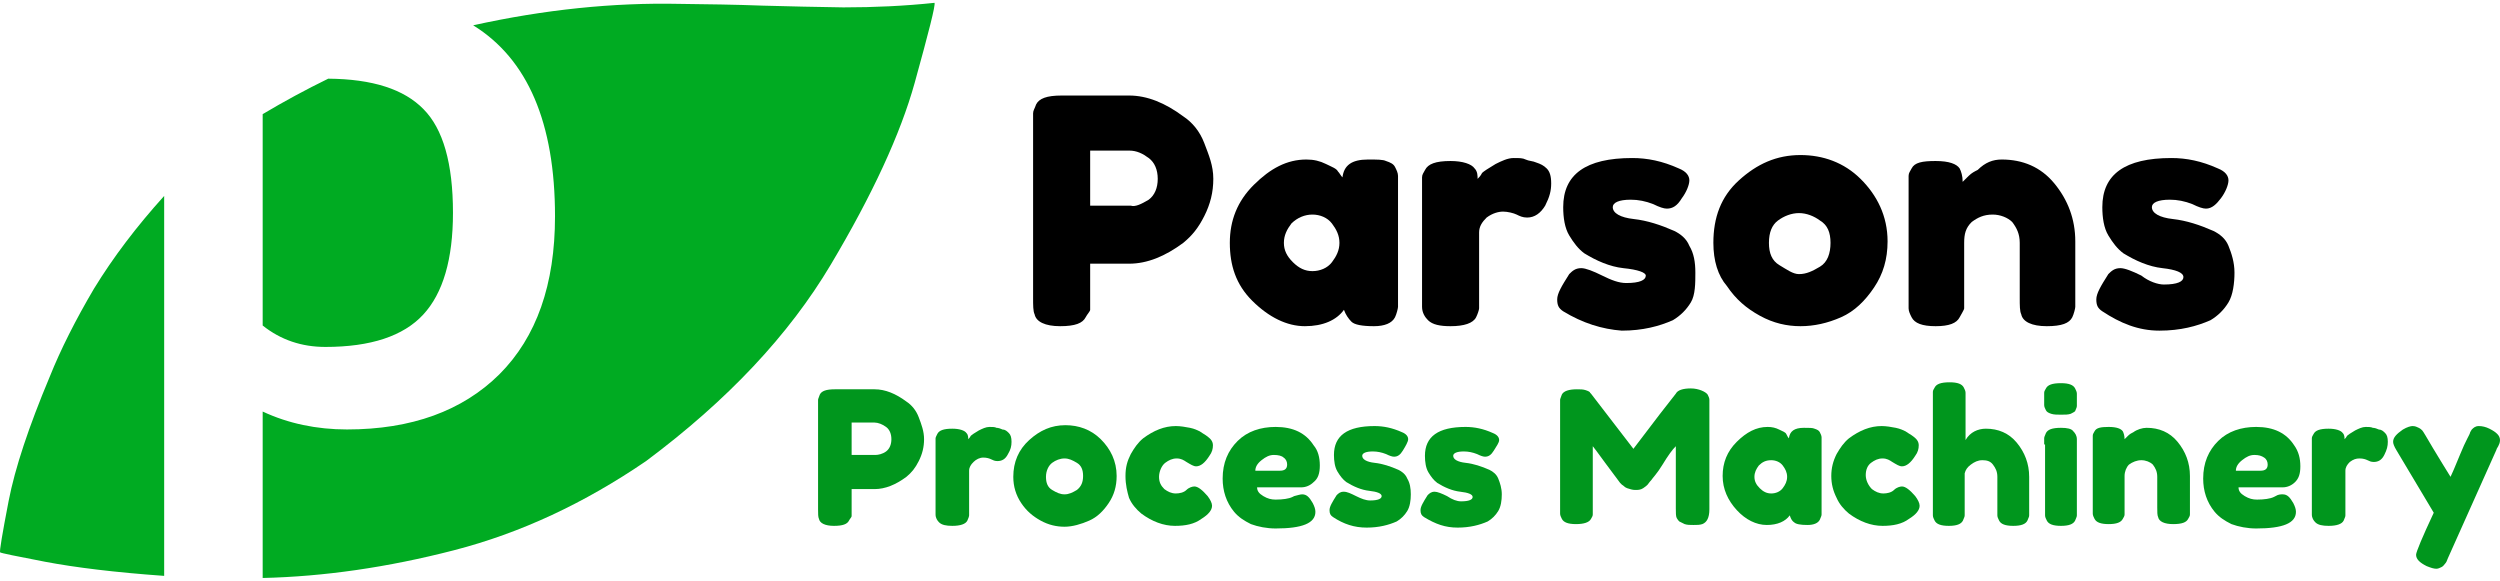 <svg xmlns="http://www.w3.org/2000/svg" width="198" height="46" viewBox="0 0 198 46" fill="none"><g id="parsons-logo"><g id="symbol-wrapper-1_1_"><g id="symbol-bg-wrapper-1_1_"><g id="symbol-1_1_"><g id="gsymbol-1_1_"><g id="surface1_1_"><path id="Vector" d="M13.002 15.519C10.813 17.939 8.961 20.386 7.445 22.861C5.986 25.336 4.807 27.672 3.937 29.841C2.282 33.79 1.187 37.072 0.682 39.686C0.177 42.3 -0.048 43.663 0.008 43.746C0.065 43.802 1.271 44.052 3.601 44.497C5.958 44.942 9.073 45.331 13.002 45.609V15.519ZM25.996 6.231C24.228 7.093 22.488 8.038 20.804 9.04V25.781C22.235 26.921 23.891 27.477 25.771 27.477C29.364 27.477 31.946 26.615 33.517 24.919C35.089 23.223 35.875 20.525 35.875 16.854C35.875 12.933 35.089 10.208 33.545 8.65C32.002 7.065 29.504 6.259 25.996 6.231ZM74.014 0.224C71.657 0.474 69.243 0.585 66.802 0.585C64.697 0.558 62.564 0.502 60.403 0.446C58.214 0.363 56.025 0.335 53.808 0.307C48.588 0.196 43.143 0.752 37.474 2.004C41.796 4.673 43.957 9.735 43.957 17.132C43.957 22.527 42.498 26.699 39.551 29.646C36.632 32.539 32.591 34.013 27.483 34.013C25.07 34.013 22.825 33.54 20.804 32.594V45.776C25.631 45.665 30.683 44.942 35.959 43.579C41.235 42.217 46.286 39.853 51.17 36.516C57.624 31.704 62.48 26.532 65.791 20.97C69.103 15.408 71.32 10.597 72.442 6.564C73.565 2.504 74.098 0.419 74.014 0.224Z" fill="#00AB22"></path></g></g></g></g></g><g id="text-wrapper-1_1_"><g id="text-1_1_"><path id="char-fxlqqgfqg-P-17_1_" d="M96.094 14.166C96.094 15.227 95.856 16.169 95.38 17.112C94.904 18.055 94.428 18.645 93.715 19.234C92.287 20.294 90.86 20.884 89.433 20.884H86.341V23.712C86.341 24.066 86.341 24.42 86.341 24.537C86.341 24.655 86.103 24.891 85.984 25.127C85.746 25.598 85.151 25.834 83.962 25.834C82.773 25.834 82.059 25.48 81.94 24.891C81.821 24.655 81.821 24.184 81.821 23.595V9.805C81.821 9.452 81.821 9.098 81.821 8.98C81.821 8.744 81.94 8.627 82.059 8.273C82.297 7.802 82.891 7.566 84.081 7.566H89.433C90.86 7.566 92.287 8.155 93.715 9.216C94.428 9.687 95.023 10.395 95.38 11.337C95.737 12.28 96.094 13.105 96.094 14.166ZM90.979 15.816C91.455 15.462 91.693 14.873 91.693 14.166C91.693 13.459 91.455 12.87 90.979 12.516C90.504 12.162 90.028 11.927 89.433 11.927H86.341V16.287H89.552C89.909 16.405 90.385 16.169 90.979 15.816Z" fill="black"></path><path id="char-fxlqqgfqg-a-18_1_" d="M106.322 14.048C106.441 13.105 107.036 12.634 108.344 12.634C109.058 12.634 109.533 12.634 109.771 12.752C110.128 12.87 110.366 12.987 110.485 13.223C110.604 13.459 110.723 13.694 110.723 13.93C110.723 14.166 110.723 14.402 110.723 14.755V23.477C110.723 23.83 110.723 24.184 110.723 24.302C110.723 24.42 110.604 24.891 110.485 25.127C110.247 25.598 109.652 25.834 108.82 25.834C107.868 25.834 107.274 25.716 107.036 25.48C106.798 25.245 106.56 24.891 106.441 24.537C105.846 25.362 104.776 25.834 103.349 25.834C101.921 25.834 100.494 25.127 99.186 23.83C97.878 22.534 97.402 21.002 97.402 19.234C97.402 17.466 97.996 15.934 99.305 14.637C100.613 13.341 101.921 12.634 103.468 12.634C104.062 12.634 104.538 12.752 105.014 12.987C105.49 13.223 105.846 13.341 105.965 13.577C106.084 13.694 106.203 13.93 106.322 14.048ZM102.397 20.766C102.873 21.237 103.349 21.473 103.943 21.473C104.538 21.473 105.133 21.237 105.49 20.766C105.846 20.294 106.084 19.823 106.084 19.234C106.084 18.645 105.846 18.173 105.49 17.702C105.133 17.23 104.538 16.994 103.943 16.994C103.349 16.994 102.754 17.23 102.278 17.702C101.921 18.173 101.684 18.645 101.684 19.234C101.684 19.823 101.921 20.294 102.397 20.766Z" fill="black"></path><path id="char-fxlqqgfqg-r-19_1_" d="M122.497 13.341C122.735 13.577 122.854 13.93 122.854 14.519C122.854 15.109 122.735 15.58 122.379 16.287C122.022 16.877 121.546 17.23 120.951 17.23C120.594 17.23 120.357 17.112 120.119 16.994C119.881 16.877 119.405 16.759 119.048 16.759C118.692 16.759 118.216 16.877 117.74 17.23C117.383 17.584 117.145 17.937 117.145 18.409V23.595C117.145 23.948 117.145 24.302 117.145 24.419C117.145 24.537 117.026 24.891 116.907 25.127C116.67 25.598 115.956 25.834 114.886 25.834C114.053 25.834 113.458 25.716 113.101 25.362C112.864 25.127 112.626 24.773 112.626 24.302V23.595V14.873C112.626 14.519 112.626 14.166 112.626 14.048C112.626 13.812 112.745 13.694 112.864 13.459C113.101 12.987 113.696 12.752 114.886 12.752C115.837 12.752 116.551 12.987 116.789 13.341C117.026 13.577 117.026 13.93 117.026 14.166C117.145 14.048 117.264 13.93 117.383 13.694C117.502 13.577 117.859 13.341 118.454 12.987C118.929 12.752 119.405 12.516 119.881 12.516C120.357 12.516 120.595 12.516 120.832 12.634C121.07 12.752 121.427 12.752 121.665 12.869C122.022 12.987 122.26 13.105 122.497 13.341Z" fill="black"></path><path id="char-fxlqqgfqg-s-20_1_" d="M123.806 24.655C123.449 24.419 123.33 24.184 123.33 23.712C123.33 23.241 123.687 22.652 124.282 21.709C124.519 21.473 124.757 21.237 125.233 21.237C125.59 21.237 126.185 21.473 126.898 21.827C127.612 22.18 128.206 22.416 128.801 22.416C129.872 22.416 130.347 22.18 130.347 21.827C130.347 21.591 129.753 21.355 128.563 21.237C127.493 21.119 126.422 20.648 125.471 20.059C124.995 19.705 124.638 19.234 124.282 18.645C123.925 18.055 123.806 17.23 123.806 16.405C123.806 13.812 125.59 12.516 129.277 12.516C130.466 12.516 131.656 12.752 132.964 13.341C133.559 13.577 133.797 13.93 133.797 14.284C133.797 14.637 133.559 15.227 133.202 15.698C132.845 16.287 132.488 16.523 132.012 16.523C131.775 16.523 131.418 16.405 130.942 16.169C130.347 15.934 129.753 15.816 129.158 15.816C128.206 15.816 127.731 16.052 127.731 16.405C127.731 16.877 128.325 17.23 129.396 17.348C130.466 17.466 131.537 17.82 132.607 18.291C133.083 18.527 133.559 18.88 133.797 19.47C134.153 20.059 134.272 20.766 134.272 21.591C134.272 22.416 134.272 23.359 133.915 23.948C133.559 24.537 133.083 25.009 132.488 25.362C131.418 25.834 130.109 26.187 128.444 26.187C126.898 26.07 125.352 25.598 123.806 24.655Z" fill="black"></path><path id="char-fxlqqgfqg-o-21_1_" d="M137.721 14.284C139.149 12.987 140.695 12.28 142.598 12.28C144.382 12.28 146.047 12.87 147.355 14.166C148.664 15.462 149.496 17.112 149.496 19.116C149.496 20.53 149.139 21.709 148.426 22.77C147.712 23.83 146.88 24.655 145.809 25.127C144.739 25.598 143.668 25.834 142.598 25.834C141.527 25.834 140.457 25.598 139.387 25.009C138.316 24.42 137.484 23.712 136.77 22.652C136.056 21.827 135.699 20.648 135.699 19.234C135.699 17.23 136.294 15.58 137.721 14.284ZM142.479 21.709C143.074 21.709 143.549 21.473 144.144 21.12C144.739 20.766 144.977 20.059 144.977 19.234C144.977 18.409 144.739 17.82 144.144 17.466C143.668 17.112 143.074 16.877 142.479 16.877C141.884 16.877 141.289 17.112 140.814 17.466C140.338 17.82 140.1 18.409 140.1 19.234C140.1 20.059 140.338 20.648 140.933 21.002C141.527 21.355 142.003 21.709 142.479 21.709Z" fill="black"></path><path id="char-fxlqqgfqg-n-22_1_" d="M158.535 12.634C160.2 12.634 161.628 13.223 162.698 14.52C163.769 15.816 164.363 17.348 164.363 19.116V23.477C164.363 23.83 164.363 24.184 164.363 24.302C164.363 24.42 164.244 24.891 164.125 25.127C163.887 25.598 163.293 25.834 162.103 25.834C160.914 25.834 160.2 25.48 160.082 24.891C159.963 24.655 159.963 24.184 159.963 23.595V19.234C159.963 18.527 159.725 18.055 159.368 17.584C159.011 17.23 158.416 16.994 157.822 16.994C157.108 16.994 156.632 17.23 156.157 17.584C155.681 18.055 155.562 18.527 155.562 19.234V23.595C155.562 23.948 155.562 24.302 155.562 24.42C155.562 24.537 155.324 24.891 155.205 25.127C154.967 25.598 154.373 25.834 153.302 25.834C152.232 25.834 151.637 25.598 151.399 25.127C151.28 24.891 151.161 24.655 151.161 24.42C151.161 24.184 151.161 23.948 151.161 23.595V14.755C151.161 14.402 151.161 14.166 151.161 13.93C151.161 13.694 151.28 13.577 151.399 13.341C151.637 12.87 152.232 12.752 153.302 12.752C154.373 12.752 154.967 12.987 155.205 13.341C155.324 13.577 155.443 13.93 155.443 14.402C155.562 14.284 155.681 14.166 155.919 13.93C156.157 13.694 156.394 13.577 156.632 13.459C157.227 12.87 157.822 12.634 158.535 12.634Z" fill="black"></path><path id="char-fxlqqgfqg-s-23_1_" d="M166.504 24.655C166.147 24.419 166.028 24.184 166.028 23.712C166.028 23.241 166.385 22.652 166.98 21.709C167.218 21.473 167.456 21.237 167.931 21.237C168.288 21.237 168.883 21.473 169.596 21.827C170.191 22.298 170.905 22.534 171.38 22.534C172.451 22.534 172.927 22.298 172.927 21.945C172.927 21.591 172.332 21.355 171.262 21.237C170.191 21.119 169.121 20.648 168.169 20.059C167.693 19.705 167.337 19.234 166.98 18.645C166.623 18.055 166.504 17.23 166.504 16.405C166.504 13.812 168.288 12.516 171.975 12.516C173.165 12.516 174.354 12.752 175.662 13.341C176.257 13.577 176.495 13.93 176.495 14.284C176.495 14.637 176.257 15.227 175.9 15.698C175.543 16.169 175.186 16.523 174.711 16.523C174.473 16.523 174.116 16.405 173.64 16.169C173.046 15.934 172.451 15.816 171.856 15.816C170.905 15.816 170.429 16.052 170.429 16.405C170.429 16.877 171.024 17.23 172.094 17.348C173.165 17.466 174.235 17.82 175.305 18.291C175.781 18.527 176.257 18.88 176.495 19.47C176.733 20.059 176.971 20.766 176.971 21.591C176.971 22.416 176.852 23.359 176.495 23.948C176.138 24.537 175.662 25.009 175.068 25.362C173.997 25.834 172.689 26.187 171.024 26.187C169.359 26.187 167.931 25.598 166.504 24.655Z" fill="black"></path></g></g><g id="text-wrapper-2_1_"><g id="text-2_1_"><path id="char-fxlqqgfqg-P-1_1_" d="M73.186 34.784C73.186 35.408 73.046 35.963 72.766 36.517C72.487 37.072 72.207 37.419 71.787 37.765C70.948 38.389 70.108 38.736 69.268 38.736H67.449V40.4C67.449 40.608 67.449 40.816 67.449 40.885C67.449 40.954 67.309 41.093 67.24 41.232C67.1 41.509 66.75 41.648 66.05 41.648C65.35 41.648 64.931 41.44 64.861 41.093C64.791 40.954 64.791 40.677 64.791 40.331V32.15C64.791 31.942 64.791 31.734 64.791 31.665C64.791 31.595 64.861 31.456 64.931 31.248C65.071 30.971 65.42 30.832 66.12 30.832H69.268C70.108 30.832 70.948 31.179 71.787 31.803C72.207 32.08 72.557 32.496 72.766 33.051C72.976 33.606 73.186 34.16 73.186 34.784ZM70.178 35.755C70.458 35.547 70.598 35.2 70.598 34.784C70.598 34.368 70.458 34.022 70.178 33.814C69.898 33.606 69.548 33.467 69.268 33.467H67.449V36.032H69.338C69.548 36.032 69.898 35.963 70.178 35.755Z" fill="#00961D"></path><path id="char-fxlqqgfqg-r-2_1_" d="M79.903 34.299C80.043 34.437 80.113 34.645 80.113 34.992C80.113 35.339 80.043 35.616 79.833 35.963C79.623 36.379 79.343 36.517 78.993 36.517C78.783 36.517 78.643 36.448 78.504 36.379C78.364 36.309 78.154 36.24 77.874 36.24C77.594 36.24 77.314 36.379 77.104 36.587C76.894 36.795 76.754 37.003 76.754 37.28V40.33C76.754 40.538 76.754 40.746 76.754 40.816C76.754 40.885 76.684 41.093 76.615 41.232C76.475 41.509 76.055 41.648 75.425 41.648C74.935 41.648 74.586 41.578 74.376 41.37C74.236 41.232 74.096 41.024 74.096 40.746V40.33V35.2C74.096 34.992 74.096 34.784 74.096 34.715C74.096 34.645 74.166 34.507 74.236 34.368C74.376 34.091 74.725 33.952 75.425 33.952C75.985 33.952 76.405 34.091 76.544 34.299C76.684 34.437 76.684 34.645 76.684 34.784C76.754 34.715 76.824 34.645 76.894 34.507C76.964 34.437 77.174 34.299 77.524 34.091C77.804 33.952 78.084 33.813 78.364 33.813C78.643 33.813 78.783 33.813 78.923 33.883C79.063 33.883 79.273 33.952 79.413 34.022C79.623 34.022 79.763 34.16 79.903 34.299Z" fill="#00961D"></path><path id="char-fxlqqgfqg-o-3_1_" d="M81.512 34.853C82.351 34.091 83.261 33.675 84.38 33.675C85.43 33.675 86.409 34.021 87.179 34.784C87.948 35.547 88.438 36.517 88.438 37.696C88.438 38.528 88.228 39.221 87.808 39.845C87.389 40.469 86.899 40.954 86.269 41.232C85.64 41.509 84.94 41.717 84.31 41.717C83.681 41.717 83.051 41.578 82.421 41.232C81.792 40.885 81.302 40.469 80.882 39.845C80.463 39.221 80.253 38.528 80.253 37.765C80.253 36.587 80.672 35.616 81.512 34.853ZM84.31 39.152C84.66 39.152 84.94 39.013 85.29 38.805C85.64 38.528 85.78 38.181 85.78 37.696C85.78 37.211 85.64 36.864 85.29 36.656C84.94 36.448 84.66 36.309 84.31 36.309C83.961 36.309 83.611 36.448 83.331 36.656C83.051 36.864 82.841 37.28 82.841 37.765C82.841 38.251 82.981 38.597 83.331 38.805C83.681 39.013 83.961 39.152 84.31 39.152Z" fill="#00961D"></path><path id="char-fxlqqgfqg-c-4_1_" d="M92.216 38.736C92.496 38.944 92.776 39.082 93.126 39.082C93.406 39.082 93.755 39.013 93.965 38.805C94.175 38.597 94.455 38.528 94.595 38.528C94.875 38.528 95.225 38.805 95.644 39.29C95.854 39.568 95.994 39.845 95.994 40.053C95.994 40.4 95.714 40.746 95.155 41.093C94.595 41.509 93.895 41.648 93.056 41.648C92.146 41.648 91.237 41.301 90.397 40.677C89.977 40.33 89.628 39.914 89.418 39.429C89.278 38.944 89.138 38.389 89.138 37.696C89.138 37.003 89.278 36.517 89.558 35.963C89.837 35.477 90.117 35.061 90.537 34.715C91.377 34.091 92.216 33.744 93.126 33.744C93.475 33.744 93.895 33.813 94.245 33.883C94.595 33.952 94.875 34.091 95.015 34.16L95.225 34.299C95.434 34.437 95.574 34.507 95.644 34.576C95.924 34.784 96.064 34.992 96.064 35.269C96.064 35.547 95.994 35.824 95.784 36.101C95.434 36.656 95.085 36.933 94.735 36.933C94.525 36.933 94.315 36.795 93.965 36.587C93.755 36.448 93.546 36.309 93.196 36.309C92.846 36.309 92.566 36.448 92.286 36.656C92.006 36.864 91.796 37.349 91.796 37.765C91.796 38.181 91.936 38.458 92.216 38.736Z" fill="#00961D"></path><path id="char-fxlqqgfqg-e-5_1_" d="M104.04 38.181C103.76 38.459 103.41 38.597 103.06 38.597H99.562C99.562 38.874 99.702 39.082 100.052 39.29C100.402 39.498 100.682 39.568 101.032 39.568C101.591 39.568 102.081 39.498 102.361 39.36L102.501 39.29C102.781 39.221 102.99 39.152 103.13 39.152C103.48 39.152 103.69 39.36 103.97 39.845C104.11 40.122 104.18 40.33 104.18 40.538C104.18 41.44 103.13 41.855 101.032 41.855C100.332 41.855 99.632 41.717 99.073 41.509C98.513 41.232 98.093 40.954 97.743 40.538C97.114 39.776 96.834 38.874 96.834 37.904C96.834 36.656 97.254 35.685 98.023 34.923C98.793 34.16 99.842 33.813 101.032 33.813C102.431 33.813 103.41 34.299 104.04 35.269C104.39 35.685 104.53 36.24 104.53 36.864C104.53 37.488 104.39 37.904 104.04 38.181ZM101.381 37.28C101.731 37.28 101.941 37.141 101.941 36.795C101.941 36.587 101.871 36.379 101.661 36.24C101.521 36.101 101.241 36.032 100.892 36.032C100.542 36.032 100.262 36.171 99.912 36.448C99.562 36.725 99.422 37.003 99.422 37.28H101.381Z" fill="#00961D"></path><path id="char-fxlqqgfqg-s-6_1_" d="M105.579 40.954C105.369 40.816 105.299 40.677 105.299 40.4C105.299 40.122 105.509 39.776 105.859 39.221C105.999 39.082 106.139 38.944 106.419 38.944C106.699 38.944 106.978 39.082 107.398 39.29C107.818 39.498 108.168 39.637 108.518 39.637C109.147 39.637 109.427 39.498 109.427 39.29C109.427 39.082 109.077 38.944 108.448 38.874C107.818 38.805 107.188 38.528 106.629 38.181C106.349 37.973 106.139 37.696 105.929 37.349C105.719 37.003 105.649 36.517 105.649 36.032C105.649 34.507 106.699 33.744 108.867 33.744C109.567 33.744 110.267 33.883 111.036 34.229C111.386 34.368 111.526 34.576 111.526 34.784C111.526 34.992 111.316 35.339 111.106 35.685C110.896 36.032 110.686 36.171 110.407 36.171C110.267 36.171 110.057 36.101 109.777 35.963C109.427 35.824 109.077 35.755 108.727 35.755C108.168 35.755 107.888 35.893 107.888 36.101C107.888 36.379 108.238 36.587 108.867 36.656C109.497 36.725 110.127 36.933 110.756 37.211C111.036 37.349 111.316 37.557 111.456 37.904C111.666 38.251 111.736 38.666 111.736 39.152C111.736 39.637 111.666 40.122 111.456 40.469C111.246 40.816 110.966 41.093 110.616 41.301C109.987 41.578 109.217 41.786 108.238 41.786C107.258 41.786 106.419 41.509 105.579 40.954Z" fill="#00961D"></path><path id="char-fxlqqgfqg-s-7_1_" d="M112.785 40.954C112.575 40.816 112.505 40.677 112.505 40.4C112.505 40.122 112.715 39.776 113.065 39.221C113.205 39.082 113.345 38.944 113.625 38.944C113.835 38.944 114.185 39.082 114.604 39.29C115.024 39.568 115.374 39.706 115.724 39.706C116.353 39.706 116.633 39.568 116.633 39.36C116.633 39.152 116.283 39.013 115.654 38.944C115.024 38.874 114.394 38.597 113.835 38.251C113.555 38.042 113.345 37.765 113.135 37.419C112.925 37.072 112.855 36.587 112.855 36.101C112.855 34.576 113.905 33.813 116.074 33.813C116.773 33.813 117.473 33.952 118.242 34.299C118.592 34.437 118.732 34.645 118.732 34.853C118.732 35.061 118.522 35.339 118.312 35.685C118.102 36.032 117.893 36.171 117.613 36.171C117.473 36.171 117.263 36.101 116.983 35.963C116.633 35.824 116.283 35.755 115.934 35.755C115.374 35.755 115.094 35.893 115.094 36.101C115.094 36.379 115.444 36.587 116.074 36.656C116.703 36.725 117.333 36.933 117.963 37.211C118.242 37.349 118.522 37.557 118.662 37.904C118.802 38.251 118.942 38.666 118.942 39.152C118.942 39.637 118.872 40.122 118.662 40.469C118.452 40.816 118.172 41.093 117.823 41.301C117.193 41.578 116.423 41.786 115.444 41.786C114.464 41.786 113.695 41.509 112.785 40.954Z" fill="#00961D"></path><path id="char-fxlqqgfqg-M-8_1_" d="M135.243 31.248C135.313 31.387 135.383 31.526 135.383 31.664C135.383 31.803 135.383 31.942 135.383 32.15V40.331C135.383 41.024 135.173 41.37 134.824 41.509C134.614 41.578 134.404 41.578 134.124 41.578C133.844 41.578 133.634 41.578 133.424 41.509C133.284 41.44 133.144 41.37 133.004 41.301C132.935 41.232 132.865 41.162 132.795 41.024C132.725 40.885 132.725 40.608 132.725 40.261V35.339C132.445 35.616 132.095 36.101 131.675 36.795C131.255 37.488 130.906 37.835 130.766 38.043C130.626 38.181 130.556 38.32 130.486 38.389C130.416 38.459 130.346 38.528 130.136 38.667C129.926 38.805 129.716 38.805 129.506 38.805C129.296 38.805 129.087 38.736 128.877 38.667C128.667 38.597 128.597 38.459 128.457 38.389L128.317 38.251C128.107 37.973 127.757 37.488 127.128 36.656C126.568 35.894 126.218 35.408 126.148 35.339V40.261C126.148 40.469 126.148 40.677 126.148 40.746C126.148 40.885 126.078 40.954 126.008 41.093C125.868 41.37 125.449 41.509 124.819 41.509C124.189 41.509 123.839 41.37 123.699 41.093C123.629 40.954 123.56 40.816 123.56 40.677C123.56 40.538 123.56 40.4 123.56 40.123V32.15C123.56 31.942 123.56 31.734 123.56 31.664C123.56 31.595 123.629 31.456 123.699 31.248C123.839 30.971 124.259 30.832 124.889 30.832C125.169 30.832 125.379 30.832 125.588 30.902C125.798 30.971 125.938 31.041 125.938 31.11L126.008 31.179L129.366 35.547C131.046 33.328 132.165 31.872 132.725 31.179C132.865 30.902 133.284 30.763 133.914 30.763C134.544 30.763 135.103 31.041 135.243 31.248Z" fill="#00961D"></path><path id="char-fxlqqgfqg-a-9_1_" d="M141.68 34.715C141.75 34.16 142.1 33.883 142.869 33.883C143.289 33.883 143.569 33.883 143.709 33.952C143.919 34.022 144.059 34.091 144.129 34.229C144.199 34.368 144.269 34.507 144.269 34.645C144.269 34.784 144.269 34.923 144.269 35.131V40.261C144.269 40.469 144.269 40.677 144.269 40.746C144.269 40.885 144.199 40.954 144.129 41.162C143.989 41.44 143.639 41.578 143.149 41.578C142.589 41.578 142.24 41.509 142.1 41.37C141.89 41.232 141.82 41.024 141.75 40.816C141.4 41.301 140.77 41.578 139.931 41.578C139.091 41.578 138.252 41.162 137.552 40.4C136.853 39.637 136.433 38.736 136.433 37.696C136.433 36.656 136.783 35.755 137.552 34.992C138.322 34.229 139.091 33.813 140.001 33.813C140.351 33.813 140.631 33.883 140.91 34.022C141.19 34.16 141.4 34.229 141.47 34.368C141.54 34.507 141.61 34.645 141.68 34.715ZM139.371 38.666C139.651 38.944 139.931 39.082 140.281 39.082C140.631 39.082 140.98 38.944 141.19 38.666C141.4 38.389 141.54 38.112 141.54 37.765C141.54 37.419 141.4 37.141 141.19 36.864C140.98 36.587 140.631 36.448 140.281 36.448C139.861 36.448 139.581 36.587 139.301 36.864C139.091 37.141 138.951 37.419 138.951 37.765C138.951 38.112 139.091 38.389 139.371 38.666Z" fill="#00961D"></path><path id="char-fxlqqgfqg-c-10_1_" d="M148.256 38.736C148.536 38.944 148.816 39.082 149.166 39.082C149.446 39.082 149.796 39.013 150.006 38.805C150.215 38.597 150.495 38.528 150.635 38.528C150.915 38.528 151.265 38.805 151.685 39.29C151.895 39.568 152.034 39.845 152.034 40.053C152.034 40.4 151.755 40.746 151.195 41.093C150.635 41.509 149.936 41.648 149.096 41.648C148.186 41.648 147.277 41.301 146.437 40.677C146.018 40.33 145.668 39.914 145.458 39.429C145.178 38.874 145.038 38.32 145.038 37.696C145.038 37.072 145.178 36.517 145.458 35.963C145.738 35.477 146.018 35.061 146.437 34.715C147.277 34.091 148.117 33.744 149.026 33.744C149.376 33.744 149.796 33.813 150.145 33.883C150.495 33.952 150.775 34.091 150.915 34.16L151.125 34.299C151.335 34.437 151.475 34.507 151.545 34.576C151.825 34.784 151.964 34.992 151.964 35.269C151.964 35.547 151.895 35.824 151.685 36.101C151.335 36.656 150.985 36.933 150.635 36.933C150.425 36.933 150.215 36.795 149.866 36.587C149.656 36.448 149.446 36.309 149.096 36.309C148.746 36.309 148.466 36.448 148.186 36.656C147.907 36.864 147.767 37.211 147.767 37.627C147.767 38.042 147.977 38.458 148.256 38.736Z" fill="#00961D"></path><path id="char-fxlqqgfqg-h-11_1_" d="M157.282 33.952C158.261 33.952 159.101 34.299 159.73 35.062C160.36 35.824 160.71 36.725 160.71 37.765V40.33C160.71 40.538 160.71 40.746 160.71 40.816C160.71 40.954 160.64 41.024 160.57 41.232C160.43 41.509 160.08 41.648 159.45 41.648C158.821 41.648 158.471 41.509 158.331 41.232C158.261 41.093 158.191 40.954 158.191 40.816C158.191 40.677 158.191 40.538 158.191 40.261V37.765C158.191 37.349 158.051 37.072 157.841 36.795C157.631 36.517 157.352 36.448 157.002 36.448C156.652 36.448 156.372 36.587 156.092 36.795C155.812 37.003 155.672 37.211 155.603 37.488V40.33C155.603 40.538 155.603 40.746 155.603 40.816C155.603 40.954 155.533 41.024 155.463 41.232C155.323 41.509 154.973 41.648 154.343 41.648C153.714 41.648 153.364 41.509 153.224 41.232C153.154 41.093 153.084 40.954 153.084 40.816C153.084 40.677 153.084 40.538 153.084 40.33V31.526C153.084 31.318 153.084 31.11 153.084 31.04C153.084 30.902 153.154 30.832 153.224 30.694C153.364 30.416 153.714 30.278 154.413 30.278C155.043 30.278 155.393 30.416 155.533 30.694C155.603 30.832 155.672 30.971 155.672 31.11C155.672 31.248 155.672 31.387 155.672 31.595V34.853C156.022 34.23 156.652 33.952 157.282 33.952Z" fill="#00961D"></path><path id="char-fxlqqgfqg-i-12_1_" d="M161.899 35.2C161.899 34.992 161.899 34.784 161.899 34.715C161.899 34.576 161.969 34.507 162.039 34.299C162.179 34.022 162.529 33.883 163.228 33.883C163.718 33.883 164.068 33.952 164.208 34.16C164.348 34.299 164.488 34.507 164.488 34.784C164.488 34.853 164.488 34.992 164.488 35.2V40.33C164.488 40.538 164.488 40.746 164.488 40.816C164.488 40.954 164.418 41.024 164.348 41.232C164.208 41.509 163.858 41.648 163.228 41.648C162.599 41.648 162.249 41.509 162.109 41.232C162.039 41.093 161.969 40.954 161.969 40.816C161.969 40.677 161.969 40.538 161.969 40.33V35.2H161.899ZM163.998 32.774C163.788 32.843 163.578 32.843 163.228 32.843C162.949 32.843 162.669 32.843 162.459 32.774C162.249 32.704 162.109 32.635 162.039 32.496C161.969 32.358 161.899 32.219 161.899 32.08C161.899 31.942 161.899 31.803 161.899 31.595C161.899 31.387 161.899 31.179 161.899 31.11C161.899 30.971 161.969 30.902 162.039 30.763C162.179 30.486 162.529 30.347 163.228 30.347C163.858 30.347 164.208 30.486 164.348 30.763C164.418 30.902 164.488 31.04 164.488 31.179C164.488 31.318 164.488 31.456 164.488 31.664C164.488 31.872 164.488 32.08 164.488 32.15C164.488 32.288 164.418 32.358 164.348 32.566C164.278 32.635 164.138 32.704 163.998 32.774Z" fill="#00961D"></path><path id="char-fxlqqgfqg-n-13_1_" d="M170.015 33.883C170.994 33.883 171.834 34.229 172.464 34.992C173.093 35.755 173.443 36.656 173.443 37.696V40.261C173.443 40.469 173.443 40.677 173.443 40.746C173.443 40.885 173.373 40.954 173.303 41.093C173.163 41.37 172.813 41.509 172.114 41.509C171.414 41.509 170.994 41.301 170.924 40.954C170.854 40.816 170.854 40.538 170.854 40.192V37.765C170.854 37.349 170.714 37.072 170.505 36.795C170.295 36.587 169.945 36.448 169.595 36.448C169.245 36.448 168.895 36.587 168.616 36.795C168.406 37.003 168.266 37.349 168.266 37.696V40.261C168.266 40.469 168.266 40.677 168.266 40.746C168.266 40.885 168.196 40.954 168.126 41.093C167.986 41.37 167.636 41.509 167.006 41.509C166.377 41.509 166.027 41.37 165.887 41.093C165.817 40.954 165.747 40.816 165.747 40.677C165.747 40.538 165.747 40.4 165.747 40.192V34.992C165.747 34.784 165.747 34.645 165.747 34.507C165.747 34.368 165.817 34.299 165.887 34.16C166.027 33.883 166.377 33.813 167.006 33.813C167.636 33.813 167.986 33.952 168.126 34.16C168.196 34.299 168.266 34.507 168.266 34.784C168.336 34.715 168.406 34.645 168.546 34.507C168.686 34.368 168.826 34.299 168.965 34.229C169.245 34.022 169.665 33.883 170.015 33.883Z" fill="#00961D"></path><path id="char-fxlqqgfqg-e-14_1_" d="M181.769 38.181C181.489 38.459 181.139 38.597 180.789 38.597H177.291C177.291 38.874 177.431 39.082 177.781 39.29C178.131 39.498 178.41 39.568 178.76 39.568C179.32 39.568 179.81 39.498 180.09 39.36L180.229 39.29C180.439 39.152 180.649 39.152 180.789 39.152C181.139 39.152 181.349 39.36 181.629 39.845C181.769 40.122 181.839 40.33 181.839 40.538C181.839 41.44 180.789 41.855 178.69 41.855C177.991 41.855 177.291 41.717 176.731 41.509C176.172 41.232 175.752 40.954 175.402 40.538C174.772 39.776 174.492 38.874 174.492 37.904C174.492 36.656 174.912 35.685 175.682 34.923C176.451 34.16 177.501 33.813 178.69 33.813C180.09 33.813 181.069 34.299 181.699 35.269C182.048 35.755 182.188 36.309 182.188 36.933C182.188 37.557 182.048 37.904 181.769 38.181ZM179.04 37.28C179.39 37.28 179.6 37.141 179.6 36.795C179.6 36.587 179.53 36.379 179.32 36.24C179.11 36.101 178.9 36.032 178.55 36.032C178.201 36.032 177.921 36.171 177.571 36.448C177.221 36.725 177.081 37.003 177.081 37.28H179.04Z" fill="#00961D"></path><path id="char-fxlqqgfqg-r-15_1_" d="M188.905 34.299C189.045 34.437 189.115 34.645 189.115 34.992C189.115 35.339 189.045 35.616 188.835 36.032C188.625 36.448 188.345 36.587 187.995 36.587C187.785 36.587 187.645 36.517 187.506 36.448C187.366 36.379 187.156 36.309 186.876 36.309C186.596 36.309 186.386 36.379 186.106 36.587C185.896 36.795 185.756 37.003 185.756 37.28V40.33C185.756 40.538 185.756 40.746 185.756 40.816C185.756 40.954 185.687 41.024 185.617 41.232C185.477 41.509 185.057 41.648 184.427 41.648C183.937 41.648 183.588 41.578 183.378 41.37C183.238 41.232 183.098 41.024 183.098 40.746V40.33V35.2C183.098 34.992 183.098 34.784 183.098 34.715C183.098 34.576 183.168 34.507 183.238 34.368C183.378 34.091 183.728 33.952 184.427 33.952C184.987 33.952 185.407 34.091 185.547 34.299C185.687 34.437 185.687 34.645 185.687 34.784C185.756 34.715 185.826 34.645 185.896 34.507C185.966 34.437 186.176 34.299 186.526 34.091C186.806 33.952 187.086 33.813 187.366 33.813C187.576 33.813 187.785 33.813 187.925 33.883C188.065 33.883 188.275 33.952 188.415 34.022C188.625 34.022 188.765 34.16 188.905 34.299Z" fill="#00961D"></path><path id="char-fxlqqgfqg-y-16_1_" d="M197.16 33.952C197.72 34.229 198 34.507 198 34.853C198 35.061 197.93 35.2 197.86 35.339C197.79 35.477 197.72 35.547 197.72 35.616L193.872 44.213C193.802 44.421 193.732 44.559 193.662 44.629C193.592 44.698 193.522 44.837 193.382 44.906C193.243 44.975 193.103 45.045 192.963 45.045C192.753 45.045 192.543 44.975 192.193 44.837C191.633 44.559 191.354 44.282 191.354 43.935C191.354 43.727 191.843 42.549 192.753 40.608L189.814 35.685C189.604 35.339 189.535 35.131 189.535 34.992C189.535 34.645 189.814 34.368 190.304 34.022C190.654 33.813 190.934 33.744 191.074 33.744C191.284 33.744 191.424 33.813 191.563 33.883C191.703 33.952 191.773 34.022 191.843 34.091C191.913 34.16 192.193 34.645 192.683 35.477C193.173 36.309 193.662 37.072 194.082 37.765C194.152 37.627 194.432 37.003 194.852 35.963C195.271 34.923 195.621 34.368 195.621 34.299C195.621 34.229 195.691 34.16 195.761 34.022C195.901 33.883 196.041 33.744 196.321 33.744C196.601 33.744 196.881 33.813 197.16 33.952Z" fill="#00961D"></path></g></g></g></svg>
